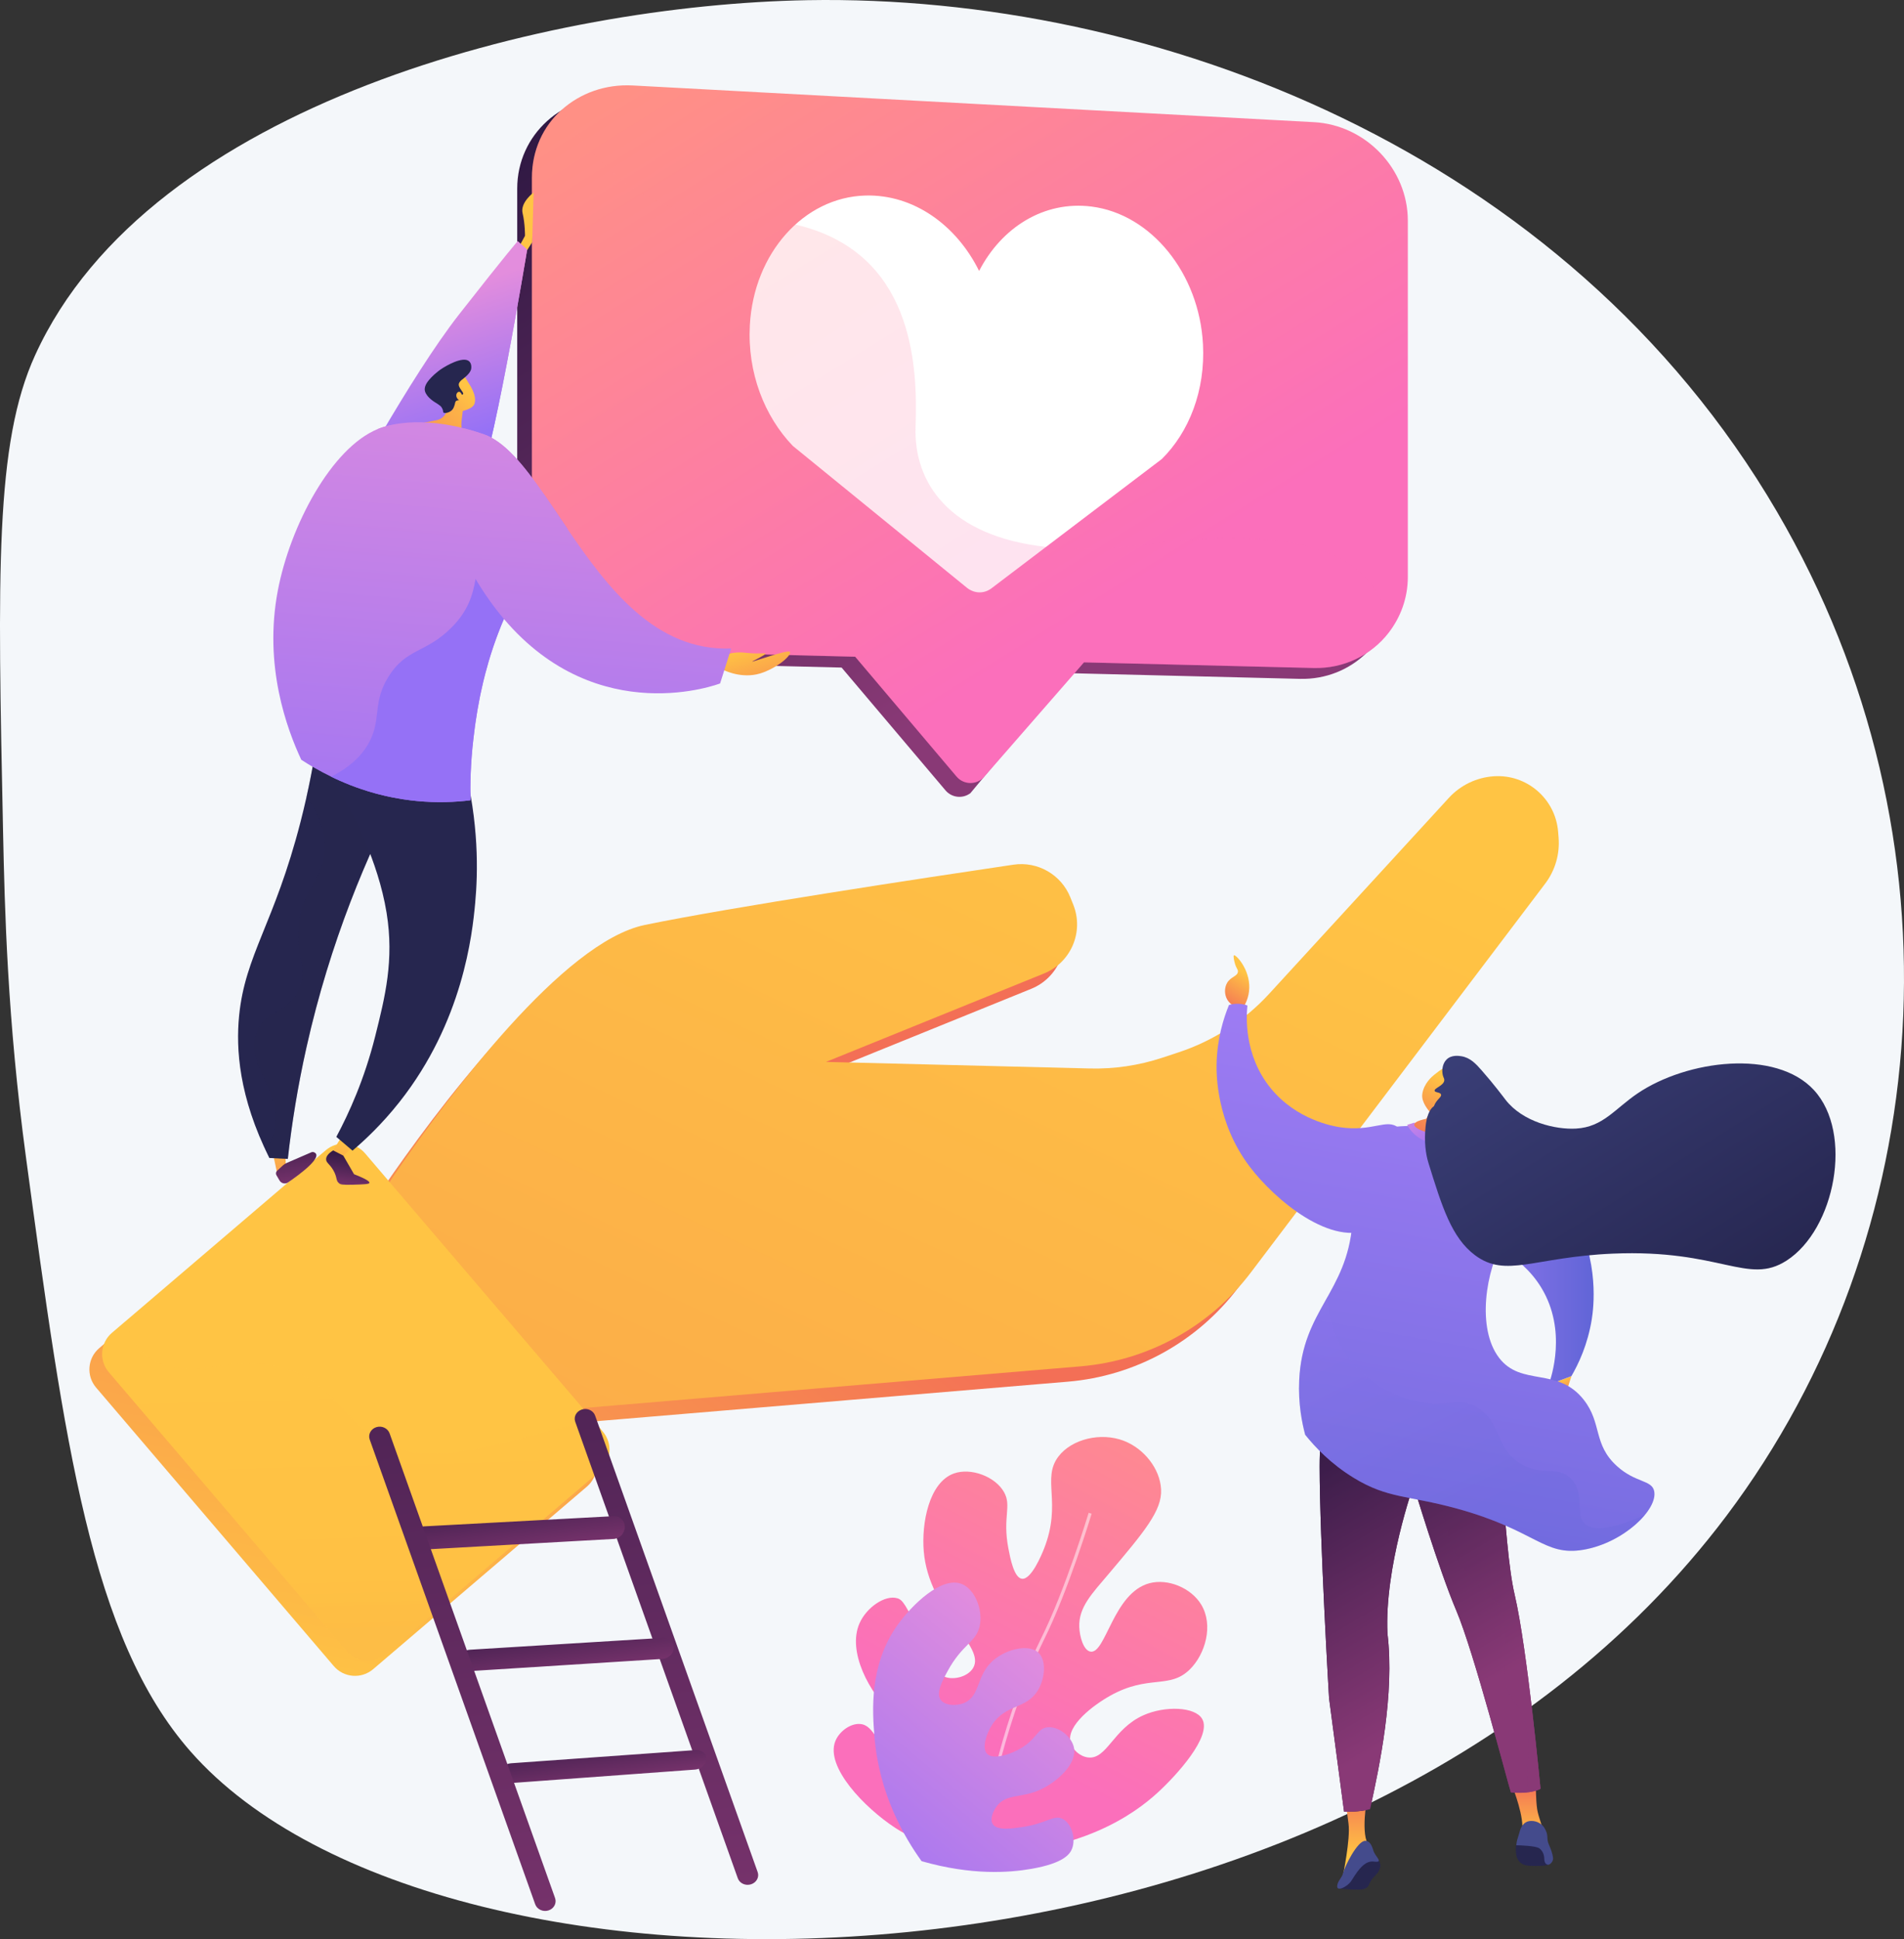 <?xml version="1.0" encoding="UTF-8"?>
<svg xmlns="http://www.w3.org/2000/svg" xmlns:xlink="http://www.w3.org/1999/xlink" viewBox="0 0 2750.29 2800">
  <rect x="0" y="0" width="2750.29" height="2800" fill="#333333" stroke="none"/>
  <defs>
    <style>
      .cls-1 {
        fill: url(#linear-gradient);
      }

      .cls-2 {
        fill: #f4f7fa;
      }

      .cls-3 {
        fill: #fff;
      }

      .cls-4 {
        fill: #444b8c;
      }

      .cls-5, .cls-6 {
        fill: #26264f;
      }

      .cls-6 {
        opacity: .3;
      }

      .cls-6, .cls-7, .cls-8, .cls-9, .cls-10 {
        mix-blend-mode: multiply;
      }

      .cls-7 {
        fill: url(#linear-gradient-5);
      }

      .cls-7, .cls-9, .cls-10 {
        opacity: .2;
      }

      .cls-8 {
        fill: url(#linear-gradient-12);
        opacity: .25;
      }

      .cls-9 {
        fill: url(#linear-gradient-20);
      }

      .cls-10 {
        fill: url(#linear-gradient-23);
      }

      .cls-11 {
        fill: url(#linear-gradient-8);
      }

      .cls-12 {
        fill: url(#linear-gradient-9);
      }

      .cls-13 {
        fill: url(#linear-gradient-3);
      }

      .cls-14 {
        fill: url(#linear-gradient-4);
      }

      .cls-15 {
        fill: url(#linear-gradient-2);
      }

      .cls-16 {
        fill: url(#linear-gradient-6);
      }

      .cls-17 {
        fill: url(#linear-gradient-7);
      }

      .cls-18 {
        opacity: .5;
      }

      .cls-19 {
        fill: url(#linear-gradient-41);
      }

      .cls-20 {
        fill: url(#linear-gradient-40);
      }

      .cls-21 {
        fill: url(#linear-gradient-43);
      }

      .cls-22 {
        fill: url(#linear-gradient-42);
      }

      .cls-23 {
        fill: url(#linear-gradient-44);
      }

      .cls-24 {
        fill: url(#linear-gradient-14);
      }

      .cls-25 {
        fill: url(#linear-gradient-18);
      }

      .cls-26 {
        fill: url(#linear-gradient-22);
      }

      .cls-27 {
        fill: url(#linear-gradient-21);
      }

      .cls-28 {
        fill: url(#linear-gradient-15);
      }

      .cls-29 {
        fill: url(#linear-gradient-19);
      }

      .cls-30 {
        fill: url(#linear-gradient-16);
      }

      .cls-31 {
        fill: url(#linear-gradient-17);
      }

      .cls-32 {
        fill: url(#linear-gradient-13);
      }

      .cls-33 {
        fill: url(#linear-gradient-10);
      }

      .cls-34 {
        fill: url(#linear-gradient-11);
      }

      .cls-35 {
        fill: url(#linear-gradient-27);
      }

      .cls-36 {
        fill: url(#linear-gradient-24);
      }

      .cls-37 {
        fill: url(#linear-gradient-26);
      }

      .cls-38 {
        fill: url(#linear-gradient-38);
      }

      .cls-39 {
        fill: url(#linear-gradient-35);
      }

      .cls-40 {
        fill: url(#linear-gradient-37);
      }

      .cls-41 {
        fill: url(#linear-gradient-34);
      }

      .cls-42 {
        fill: url(#linear-gradient-39);
      }

      .cls-43 {
        fill: url(#linear-gradient-36);
      }

      .cls-44 {
        fill: url(#linear-gradient-25);
      }

      .cls-45 {
        fill: url(#linear-gradient-28);
      }

      .cls-46 {
        fill: url(#linear-gradient-29);
      }

      .cls-47 {
        fill: url(#linear-gradient-33);
      }

      .cls-48 {
        fill: url(#linear-gradient-30);
      }

      .cls-49 {
        fill: url(#linear-gradient-32);
      }

      .cls-50 {
        fill: url(#linear-gradient-31);
      }

      .cls-51 {
        isolation: isolate;
      }
    </style>
    <linearGradient id="linear-gradient" x1="667.52" y1="2886.73" x2="892.59" y2="1846.24" gradientTransform="translate(1232.84 -303.68) rotate(26.74)" gradientUnits="userSpaceOnUse">
      <stop offset="0" stop-color="#ffc444"/>
      <stop offset=".13" stop-color="#fdb946"/>
      <stop offset=".17" stop-color="#fdb647"/>
      <stop offset="1" stop-color="#f36f56"/>
    </linearGradient>
    <linearGradient id="linear-gradient-2" x1="411.66" y1="2434.32" x2="636.72" y2="1393.86" gradientTransform="matrix(1, 0, 0, 1, 0, 0)" xlink:href="#linear-gradient"/>
    <linearGradient id="linear-gradient-3" x1="941.16" y1="1008.1" x2="1070.81" y2="5823.63" gradientTransform="translate(1232.84 -303.68) rotate(26.74)" gradientUnits="userSpaceOnUse">
      <stop offset="0" stop-color="#ffc444"/>
      <stop offset="1" stop-color="#f36f56"/>
    </linearGradient>
    <linearGradient id="linear-gradient-4" x1="520.56" y1="2269.53" x2="587.19" y2="4744.02" gradientTransform="matrix(1, 0, 0, 1, 0, 0)" xlink:href="#linear-gradient"/>
    <linearGradient id="linear-gradient-5" x1="511.98" y1="1950.62" x2="556.43" y2="3601.72" gradientTransform="matrix(1, 0, 0, 1, 0, 0)" xlink:href="#linear-gradient"/>
    <linearGradient id="linear-gradient-6" x1="1796.93" y1="1404.45" x2="1765.87" y2="1454.69" gradientTransform="matrix(1, 0, 0, 1, 0, 0)" xlink:href="#linear-gradient-3"/>
    <linearGradient id="linear-gradient-7" x1="2239.3" y1="1999.07" x2="2251.84" y2="2024.86" gradientTransform="matrix(1, 0, 0, 1, 0, 0)" xlink:href="#linear-gradient-3"/>
    <linearGradient id="linear-gradient-8" x1="957.81" y1="2655.8" x2="957.81" y2="2574.89" gradientTransform="translate(1249.56)" xlink:href="#linear-gradient-3"/>
    <linearGradient id="linear-gradient-9" x1="711.21" y1="2678.86" x2="711.21" y2="2581.35" gradientTransform="translate(1249.56)" xlink:href="#linear-gradient-3"/>
    <linearGradient id="linear-gradient-10" x1="656.66" y1="2295.85" x2="975.66" y2="2295.85" gradientTransform="translate(1249.56)" gradientUnits="userSpaceOnUse">
      <stop offset="0" stop-color="#311944"/>
      <stop offset="1" stop-color="#893976"/>
    </linearGradient>
    <linearGradient id="linear-gradient-11" x1="646.52" y1="2058.05" x2="876.34" y2="2444.06" xlink:href="#linear-gradient-10"/>
    <linearGradient id="linear-gradient-12" x1="737" y1="2004.19" x2="966.82" y2="2390.19" xlink:href="#linear-gradient-10"/>
    <linearGradient id="linear-gradient-13" x1="2042.87" y1="1817.73" x2="2302.01" y2="1817.73" gradientUnits="userSpaceOnUse">
      <stop offset="0" stop-color="#aa80f9"/>
      <stop offset="1" stop-color="#6165d7"/>
    </linearGradient>
    <linearGradient id="linear-gradient-14" x1="2271.07" y1="1309.42" x2="2038.63" y2="2593.4" xlink:href="#linear-gradient-13"/>
    <linearGradient id="linear-gradient-15" x1="796.08" y1="1580.01" x2="843.19" y2="1654.88" gradientTransform="translate(1249.56)" gradientUnits="userSpaceOnUse">
      <stop offset="0" stop-color="#e38ddd"/>
      <stop offset="1" stop-color="#9571f6"/>
    </linearGradient>
    <linearGradient id="linear-gradient-16" x1="852.95" y1="1568.52" x2="801.18" y2="1652.27" gradientTransform="translate(1249.56)" xlink:href="#linear-gradient-3"/>
    <linearGradient id="linear-gradient-17" x1="196.04" y1="1122.68" x2="145.94" y2="1203.72" gradientTransform="translate(1628.41 512.55) rotate(-13.66)" xlink:href="#linear-gradient-3"/>
    <linearGradient id="linear-gradient-18" x1="2068.8" y1="1210.81" x2="2502.68" y2="1900.44" gradientUnits="userSpaceOnUse">
      <stop offset="0" stop-color="#444b8c"/>
      <stop offset="1" stop-color="#26264f"/>
    </linearGradient>
    <linearGradient id="linear-gradient-19" x1="1958.64" y1="1252.86" x2="1726.2" y2="2536.83" xlink:href="#linear-gradient-13"/>
    <linearGradient id="linear-gradient-20" x1="1902.69" y1="1660.74" x2="2149.19" y2="2167.63" xlink:href="#linear-gradient-13"/>
    <linearGradient id="linear-gradient-21" x1="1051.38" y1="44.06" x2="1576.86" y2="888.9" gradientTransform="matrix(1, 0, 0, 1, 0, 0)" xlink:href="#linear-gradient-10"/>
    <linearGradient id="linear-gradient-22" x1="1071.97" y1="28.26" x2="1597.36" y2="872.94" gradientUnits="userSpaceOnUse">
      <stop offset="0" stop-color="#ff9085"/>
      <stop offset="1" stop-color="#fb6fbb"/>
    </linearGradient>
    <linearGradient id="linear-gradient-23" x1="927.47" y1="120.46" x2="1451.96" y2="963.69" xlink:href="#linear-gradient-22"/>
    <linearGradient id="linear-gradient-24" x1="1074.68" y1="934.92" x2="1107.21" y2="1044.72" gradientTransform="matrix(1, 0, 0, 1, 0, 0)" xlink:href="#linear-gradient-3"/>
    <linearGradient id="linear-gradient-25" x1="790.27" y1="420.53" x2="850.86" y2="624.99" gradientTransform="matrix(1, 0, 0, 1, 0, 0)" xlink:href="#linear-gradient-3"/>
    <linearGradient id="linear-gradient-26" x1="593.61" y1="436.92" x2="658.57" y2="637.99" gradientTransform="matrix(1, 0, 0, 1, 0, 0)" xlink:href="#linear-gradient-15"/>
    <linearGradient id="linear-gradient-27" x1="593.61" y1="436.92" x2="658.57" y2="637.99" gradientTransform="matrix(1, 0, 0, 1, 0, 0)" xlink:href="#linear-gradient-15"/>
    <linearGradient id="linear-gradient-28" x1="5970.37" y1="1642.86" x2="5997.25" y2="1767.88" gradientTransform="translate(6381.18) rotate(-180) scale(1 -1)" xlink:href="#linear-gradient-3"/>
    <linearGradient id="linear-gradient-29" x1="5883.45" y1="1644.98" x2="5910.33" y2="1770.01" gradientTransform="translate(6381.18) rotate(-180) scale(1 -1)" xlink:href="#linear-gradient-3"/>
    <linearGradient id="linear-gradient-30" x1="421.12" y1="1632.41" x2="434.16" y2="1727.4" gradientTransform="matrix(1, 0, 0, 1, 0, 0)" xlink:href="#linear-gradient-10"/>
    <linearGradient id="linear-gradient-31" x1="5875.42" y1="1665.65" x2="5883.6" y2="1725.25" gradientTransform="translate(6381.18) rotate(-180) scale(1 -1)" xlink:href="#linear-gradient-10"/>
    <linearGradient id="linear-gradient-32" x1="5690.54" y1="568.2" x2="5810.85" y2="701.02" gradientTransform="translate(6381.18) rotate(-180) scale(1 -1)" xlink:href="#linear-gradient-3"/>
    <linearGradient id="linear-gradient-33" x1="5711.35" y1="556.83" x2="5808.72" y2="664.33" gradientTransform="translate(6381.18) rotate(-180) scale(1 -1)" xlink:href="#linear-gradient-3"/>
    <linearGradient id="linear-gradient-34" x1="5706.55" y1="561.18" x2="5803.92" y2="668.68" gradientTransform="translate(6381.18) rotate(-180) scale(1 -1)" xlink:href="#linear-gradient-3"/>
    <linearGradient id="linear-gradient-35" x1="644.61" y1="411.35" x2="560.98" y2="1355.88" gradientTransform="matrix(1, 0, 0, 1, 0, 0)" xlink:href="#linear-gradient-15"/>
    <linearGradient id="linear-gradient-36" x1="778.41" y1="541.63" x2="681.79" y2="840.7" gradientTransform="matrix(1, 0, 0, 1, 0, 0)" xlink:href="#linear-gradient-15"/>
    <linearGradient id="linear-gradient-37" x1="831.89" y1="427.93" x2="748.26" y2="1372.47" gradientTransform="matrix(1, 0, 0, 1, 0, 0)" xlink:href="#linear-gradient-15"/>
    <linearGradient id="linear-gradient-38" x1="828.85" y1="1403.08" x2="1063.64" y2="3113.68" gradientTransform="matrix(1, 0, 0, 1, 0, 0)" xlink:href="#linear-gradient-10"/>
    <linearGradient id="linear-gradient-39" x1="739.44" y1="2137.38" x2="757.65" y2="2270.09" gradientTransform="matrix(1, 0, 0, 1, 0, 0)" xlink:href="#linear-gradient-10"/>
    <linearGradient id="linear-gradient-40" x1="808.25" y1="2318.84" x2="825.08" y2="2441.46" gradientTransform="matrix(1, 0, 0, 1, 0, 0)" xlink:href="#linear-gradient-10"/>
    <linearGradient id="linear-gradient-41" x1="862.77" y1="2488.67" x2="877.68" y2="2597.31" gradientTransform="matrix(1, 0, 0, 1, 0, 0)" xlink:href="#linear-gradient-10"/>
    <linearGradient id="linear-gradient-42" x1="531.71" y1="1417.28" x2="770.69" y2="3158.4" gradientTransform="matrix(1, 0, 0, 1, 0, 0)" xlink:href="#linear-gradient-10"/>
    <linearGradient id="linear-gradient-43" x1="1723.97" y1="1977.14" x2="1439.76" y2="2519.47" xlink:href="#linear-gradient-22"/>
    <linearGradient id="linear-gradient-44" x1="1525.35" y1="2385.19" x2="1199.13" y2="2776.26" gradientTransform="matrix(1, 0, 0, 1, 0, 0)" xlink:href="#linear-gradient-15"/>
  </defs>
  <g class="cls-51">
    <g id="Layer_2" data-name="Layer 2">
      <g id="Illustration">
        <g>
          <path class="cls-2" d="M1166.64,.25C793.72,6.84,216.74,148.63,50.67,513-7.34,640.26-3.41,827.36,4.44,1201.54c2.31,109.98,6.14,270.28,33.02,469.18,55.84,413.17,93.85,694.44,237.72,858.22,360.49,410.38,1662.67,398.52,2218.74-340.3,303.34-403.03,350-976.36,72.64-1450.19C2261.19,216.78,1665.89-8.57,1166.64,.25Z"/>
          <g>
            <g>
              <path class="cls-1" d="M2232.9,1231.7l-.68-8.55c-3.82-47.61-45.19-83.32-92.86-80.12-24.88,1.67-48.16,12.85-65.01,31.22l-259.58,282.92c-35.67,38.88-80.71,67.97-130.82,84.5l-23.8,7.85c-33.67,11.11-69,16.33-104.45,15.45l-381.01-9.5,314.91-127.68c39.04-15.83,57.94-60.24,42.27-99.35l-4.24-10.59c-13.16-32.85-47.22-52.35-82.22-47.16-124.48,18.45-410.01,61.61-532.62,87.08-117.92,24.5-282.92,245.98-360.42,358.96-28.34,41.32-43.62,89.64-43.99,139.74-.43,56.99,28.12,110.3,75.8,141.53l27.02,17.7c50.35,32.98,110.28,48.17,170.26,43.14l760.87-63.77c97.47-8.17,186.87-57.38,245.92-135.36l425.29-561.67c14.38-18.99,21.27-42.6,19.37-66.34Z"/>
              <path class="cls-15" d="M852.24,2089.69l-343.31-402.12c-14.48-16.96-39.96-18.97-56.92-4.49l-308.72,263.57c-16.96,14.48-18.97,39.96-4.49,56.92l343.31,402.12c14.48,16.96,39.96,18.97,56.92,4.49l308.72-263.57c16.96-14.48,18.97-39.97,4.49-56.92Z"/>
            </g>
            <g>
              <path class="cls-13" d="M2251.35,1209.56l-.68-8.55c-3.82-47.61-45.19-83.32-92.86-80.12-24.88,1.67-48.16,12.85-65.01,31.22l-259.58,282.92c-35.67,38.88-80.71,67.97-130.82,84.5l-23.8,7.85c-33.67,11.11-69,16.33-104.45,15.45l-381.01-9.5,314.91-127.68c39.04-15.83,57.94-60.24,42.27-99.35l-4.24-10.59c-13.16-32.85-47.22-52.35-82.22-47.16-124.48,18.45-410.01,61.61-532.62,87.08-117.92,24.5-282.92,245.98-360.42,358.96-28.34,41.32-43.62,89.64-43.99,139.74-.43,56.99,28.12,110.3,75.8,141.53l27.02,17.7c50.35,32.98,110.28,48.17,170.26,43.14l760.87-63.77c97.47-8.17,186.87-57.38,245.92-135.36l425.29-561.67c14.38-18.99,21.27-42.6,19.37-66.34Z"/>
              <path class="cls-14" d="M866.21,2124.49l-308.74,263.55c-16.93,14.5-42.43,12.47-56.93-4.46l-343.28-402.13c-14.5-16.97-12.47-42.47,4.46-56.93l18.82-16.05,289.93-247.53c16.94-14.46,42.43-12.47,56.93,4.5l35.46,41.55,278.53,325.8,17.75,20.35h.04l11.51,13.97c14.5,16.93,12.47,42.89-4.46,57.39Z"/>
            </g>
            <path class="cls-7" d="M866.21,2124.49l-308.74,263.55c-16.93,14.5-42.43,12.47-56.93-4.46l-343.28-402.13c-14.5-16.97-12.47-42.47,4.46-56.93l18.82-16.05c13.03,41.06,44.9,78.92,125.41,65.34,164.19-27.67,173.3,69.34,245.36,108.38,87.33,47.34,214.88-18.74,307.82-29.06h.04l11.51,13.97c14.5,16.93,12.47,42.89-4.46,57.39Z"/>
          </g>
          <g>
            <path class="cls-16" d="M1795.3,1455.72c3.15-4.89,8.91-15.29,9.27-29.25,.72-27.14-19.41-48.3-22.12-47.09-1.46,.66,.39,8.61,1.43,12.13,2.16,7.34,4.47,8.05,4.28,11.41-.4,6.94-10.41,7.2-15.69,16.41-3.8,6.63-4.11,16.07,0,23.54,6.82,12.4,22.18,12.83,22.83,12.84Z"/>
            <polygon class="cls-17" points="2225.22 2045.11 2217.49 2018.49 2249.78 1994.56 2269.91 1987.03 2257.99 2024.28 2225.22 2045.11"/>
            <path class="cls-11" d="M2185.24,2581.24s17.67,44.44,13.02,64.15c18.97-.37,31.24-2.79,31.24-2.79,0,0-7.62-20.27-9.11-30.31-2.01-13.57-1.86-35.51-1.86-35.51l-33.28,4.46Z"/>
            <path class="cls-5" d="M1990.52,2685.18c1.14,1.38,3.17,4.26,3.34,8.16,.09,2.12-.39,3.87-1,5.47-3.01,7.93-7.74,8.97-12.85,17.38-3.12,5.14-2.53,6.69-5.39,9.01-3.77,3.06-8.32,3.23-12.27,3.28-6.67,.08-16.28-.16-28.38-1.6,6.34-8.17,13.08-16.47,20.25-24.85,3.14-3.67,6.28-7.26,9.41-10.77l18.64-6.3c2.75,.07,5.5,.15,8.24,.22Z"/>
            <path class="cls-12" d="M1975.02,2594.68s-10.65,55.59,2.9,71.16c11.55,15.57-5.58,4.46-5.58,4.46l-20.45,17.85-12.27,21.2s11.3-54.41,8.28-76c-3.01-21.59-4.52-36.15-4.52-36.15l31.64-2.51Z"/>
            <path class="cls-33" d="M1934.85,1986.58s-28.62,25.61-28.62,131.06,13.56,334.43,13.56,334.43l21.7,163.94s22.5,.8,37.56-3.72c13.56-61.76,35.65-166.24,25.1-253.62-4.52-94.91,37.66-213.91,37.66-213.91,0,0,36.15,120.52,61.76,180.77,25.61,60.26,74.37,249.03,78.89,262.59,29.97,2.72,42.77-5.21,42.77-5.21,0,0-19.21-203.15-37.29-279.98-18.08-76.83-16.57-262.12-46.7-314.85-67.79-27.12-206.38-1.51-206.38-1.51Z"/>
            <path class="cls-34" d="M1934.85,1986.58s-28.62,25.61-28.62,131.06,13.56,334.43,13.56,334.43l21.7,163.94s22.5,.8,37.56-3.72c13.56-61.76,35.65-166.24,25.11-253.62-4.52-94.91,37.66-213.91,37.66-213.91,0,0,36.15,120.52,61.76,180.77,25.61,60.26,74.37,249.03,78.89,262.59,29.97,2.72,42.77-5.21,42.77-5.21,0,0-19.22-203.15-37.29-279.98-18.08-76.83-16.57-262.12-46.7-314.85-67.79-27.12-206.38-1.51-206.38-1.51Z"/>
            <path class="cls-8" d="M2083.54,2179.8c8.92,58.01,26.77,89.25,71.4,129.41,35.7,26.77,8.93,84.79,22.31,129.41,4.46,13.39,17.85,26.77,22.31,40.16,16.61,33.21,1.1,73.84,8.63,109,11.72-1.62,17.03-4.88,17.03-4.88,0,0-19.22-203.15-37.29-279.98-18.08-76.83-16.57-262.12-46.7-314.85-67.79-27.12-206.38-1.51-206.38-1.51,0,0-28.62,25.61-28.62,131.06,0,8.56,.09,17.94,.26,27.93,29.71,26.3,90.49,32.14,127.97,2.99,2.26-1.7,4.67-2.74,7.16-3.25,.12-.33,.19-.56,.19-.56,0,0,.06,.21,.16,.52,17.06-3.11,37.7,19.04,41.57,34.52Z"/>
            <g>
              <path class="cls-5" d="M2193.61,2662.25s-4.4,0-4.04,5.69c.37,5.69-1.98,25.25,20.4,26.17,22.38,.92,25.83-1.58,26.56-1.58s-5.87-18.71-5.87-18.71l-7.15-9.17-19.26-2.02-10.64-.37Z"/>
              <path class="cls-4" d="M2243.24,2681.89c-.48-4.72-3.12-12.16-5.78-18.14-3.95-8.89-.71-12.22-4.48-20.31-1.31-2.8-2.57-5.45-5.33-8.08-.63-.6-6.81-6.31-15.8-6.02-1.77,.06-4.49,.18-7.44,1.75-3.47,1.85-5.21,4.63-6.69,7.07-2.33,3.83-1.8,5.01-5.39,15.99-.29,.88-.92,2.8-1.41,5.44-.37,2.02-.52,3.72-.59,4.88,5.87,0,28.43,.92,33.2,4.4,4.77,3.49,7.15,9.36,7.15,15.23s2.94,8.62,5.87,8.44c2.62-.16,7.83-5.02,6.7-10.63Z"/>
            </g>
            <path class="cls-4" d="M1972.16,2658.03c5.04,.08,8.74,4.09,11.53,13.76,2.79,9.67,16.18,18.22,.56,16.18-15.62-2.05-26.96,20.08-32.54,28.26-5.58,8.18-20.55,15.45-20.18,7.45,.37-8,6.98-11.73,8.84-19.91,1.86-8.18,20.3-45.92,31.8-45.74Z"/>
            <path class="cls-32" d="M2237.07,1999.31c3.71-10.3,26.84-77.99-10.55-139.73-30.61-50.54-83.57-67.02-91.12-69.25-45.97-13.58-69.01,3.86-83.51-12.19-24.61-27.24,3.27-120.02,57.2-138.6,60.79-20.95,133.71,59.6,163.26,112.51,38.77,69.41,29.23,138.4,26.98,152.6-5.83,36.92-19.38,65.08-29.43,82.37-10.95,4.09-21.89,8.19-32.84,12.28Z"/>
            <path class="cls-24" d="M2078.33,1626.45c-54.26-2.17-96.11-1.31-119.74,22.31-24.97,24.95,.26,53.12-5.16,118.38-8.3,99.92-71.97,124.33-76.76,225.7-1.61,34.16,4.16,62.07,8.65,78.88,13.97,17.4,36.85,41.96,70.6,62.5,49.12,29.88,77.6,24.67,148.14,43.98,115.38,31.58,125.65,69.19,182.86,59.6,57.82-9.68,108.56-58.34,102.43-85.07-3.67-16-26.98-11.47-53.82-35.88-34.59-31.46-21.25-61.49-47.55-95.29-37.77-48.56-90.4-18.87-122.59-60.95-32.56-42.57-19.65-126.45,7.8-172.18,17.93-29.86,25.6-64.86,40.86-96.18,1.27-2.6,2.74-6.87,2.09-12.2-2.48-20.39-36.47-31.46-62.22-39.57-39.27-12.38-71.14-13.87-75.61-14.05Z"/>
            <path class="cls-28" d="M2032.63,1624.2l10.7-3.29s2.8,14.49,37.21,16.3c19.1,0,31.45-10.7,31.45-10.7l7.31,5.33s-16.04,20.04-41.56,19.53c-32.93-.66-45.11-27.17-45.11-27.17Z"/>
            <g>
              <path class="cls-30" d="M2054.42,1580.13c2.06-15.91,14.64-26.11,17.39-28.29,11.49-9.14,13.83-10.05,17.78-10.8l5.39-.82s.29,0,.59,.02c3.16,.19,12.61,3.88,14.33,5.09,5.49,3.86,1.45,31.22-15.2,65.25-.66,2.88-1.31,5.76-1.96,8.64,14.52,2.55,18.11,5.17,18.22,7.26,.25,4.53-15.64,10.31-30.37,10.68-18.47,.47-38.08-7.48-37.71-13.41,.15-2.4,3.64-5.36,17.05-8.27,2.1-2.95,4.19-5.89,6.29-8.84-1.9-2.31-13.31-14.8-11.79-26.52Z"/>
              <path class="cls-31" d="M2077.25,1574.14c4.19-2.51,7.38,2.88,5.41,7.59-1.97,4.71-8.6,7.66-12.63,4.85-4.02-2.81,1.58-9.07,7.22-12.44Z"/>
              <path class="cls-25" d="M2620.25,1574.06c-55.14-59.84-183.45-43.43-254.62,4.63-33.07,22.33-50.04,48.71-89.12,50.92-29.7,1.68-76.96-9.49-101.85-41.67-3.14-4.05-15.68-21.06-34.51-42.5-8.3-9.45-16.56-18.32-29.36-20.33-3.25-.51-14.07-2.27-21.22,4.72-5.79,5.66-7.22,15.5-5.5,22.59,1.03,4.24,2.35,4.69,2.16,7.47-.53,7.8-14.74,11.2-13.95,15.13,.56,2.81,7.96,1.78,9.23,5.3,1.4,3.86-6.73,7.18-10.22,16.9-6.54,4.38-10.67,15.27-12.1,29.84-2.1,21.42,.05,38.83,4.11,51.94,19.54,63.12,33.52,108.27,67.36,133.48,44.79,33.38,85.13,2.56,199.07-2.31,156.02-6.67,194.92,46.21,251,10.03,70.02-45.17,96.76-184.01,39.5-246.14Z"/>
            </g>
            <path class="cls-29" d="M1801.89,1451.92c-1.39,13.05-6.1,70.8,33.74,119.56,37.22,45.56,89.93,54.66,99.73,56.14,47.39,7.16,67.83-13.26,84.39,.65,28.1,23.62,13.17,119.34-37.71,145.12-57.35,29.06-140.61-40.76-177.11-89.13-47.9-63.46-47.88-133.1-47.6-147.48,.73-37.37,10.3-67.12,17.89-85.62,3.12-.94,7.86-1.98,13.67-1.77,5.54,.19,10.01,1.44,13,2.53Z"/>
            <path class="cls-9" d="M2288.66,2199.62c-13.87-14.22,1.4-42.91-19.1-64.23-19.02-19.79-40.56-3.8-71.18-20.83-39.28-21.84-28.45-61.83-65.97-83.33-26.98-15.46-39.66,1.16-81.59-6.94-41.87-8.09-92.86-36.96-118.05-88.54-10.7-21.92-14.65-43.71-15.17-63.18-18.83,33.64-38.36,65.88-40.93,120.29-1.61,34.16,4.16,62.07,8.65,78.88,13.97,17.4,36.85,41.96,70.6,62.5,49.12,29.88,77.6,24.67,148.14,43.98,115.38,31.58,125.65,69.19,182.86,59.6,36.96-6.19,70.93-28.3,89.1-50.42-53.32,23.74-77.3,22.56-87.37,12.23Z"/>
          </g>
          <g>
            <g>
              <path class="cls-27" d="M1877.69,192.05l-983.55-52.97c-81.01-4.36-147.03,55.28-147.03,133.23V811.24c0,77.95,66.02,142.77,147.03,144.77l321.55,7.92,150.06,177.33c9.05,10.69,24.88,12.43,36.03,3.96h0l144.31-173.15,331.59,8.17c74.99,1.85,135.47-57.01,135.47-131.45V334.14c0-74.44-60.48-138.05-135.47-142.08Z"/>
              <path class="cls-26" d="M2033.58,318.48V833.14c0,30.59-10.64,58.55-27.87,80.73-24.72,31.84-64.04,51.8-108.24,50.7l-331.69-8.15-144.09,165.14c-10.63,12.18-29.58,12.03-39.98-.29l-146.42-173-320.73-7.9c-81.02-1.99-146.21-66.82-146.21-144.78V256.64c0-39.37,16-74.05,43.12-98.18,26.53-23.69,62.57-37.19,102.67-35.05l983.74,52.98c75.01,4.02,135.69,67.63,135.69,142.09Z"/>
              <path class="cls-3" d="M1737.65,496.8c-5.44-102-74.75-187.7-161.08-198.55-68.66-8.63-129.75,30.18-162.27,92.98-32.6-65.88-94.26-110.8-164.22-108.89-88.97,2.43-161.24,83.21-166.94,187.16-3.77,68.69,21.16,131.82,62.09,174.38l251.15,204.56c10.85,8.84,25,9.23,35.82,1.02l246-186.64c39.25-38.8,63.05-98.65,59.46-166.01Z"/>
              <path class="cls-10" d="M2005.29,913.87c-24.72,31.84-63.83,51.8-108.03,50.7l-331.58-8.15-144.04,165.14c-10.63,12.18-29.55,12.03-39.96-.29l-146.4-173-320.72-7.9c-81.02-1.99-146.2-66.82-146.2-144.78V256.64c0-39.37,16-74.05,43.12-98.18,46.53,78.62,124.55,156.88,253.1,156.88,31.99,0,59.86,3.17,84.51,8.93,170.16,39.7,176.66,202.26,173.45,292.14-2.88,80.06,48.17,157.77,188.49,173.26,40.07,4.46,87.42,3.8,142.87-3.28,213-27.3,341.81,4.5,351.41,127.47Z"/>
            </g>
            <path class="cls-36" d="M1140.48,940.96c-4.61-2.31-51.88,14.3-53.5,14.3s6.92-3.46,15.91-8.99c8.99-5.53-2.31-.92-25.6-3.69-23.29-2.77-36.43,6.35-41.28,7.84-41.97,12.91-.69,12.22,7.15,16.14,7.84,3.92,33.44,14.53,59.96,4.15,26.52-10.38,41.97-27.44,37.36-29.75Z"/>
            <path class="cls-44" d="M754.88,307.86c3.66,15.58,3.46,32.65,3.46,32.65l-9.42,17.35,8.2,10.18,11.6-18.28,2.09-71.77s-19.6,14.3-15.94,29.87Z"/>
            <path class="cls-37" d="M494.46,726.07s97.24-180.93,168.78-272.24c71.54-91.31,84.52-105.54,84.52-105.54l13.7,12.12s-52.37,318.47-76.25,352.83-190.75,12.82-190.75,12.82Z"/>
            <path class="cls-35" d="M494.46,726.07c17.45-28.92,47.11-72.76,92.94-117.87,53.65-52.8,69.94-48.77,98.81-89.55,50.7-71.61,61.56-170.36,61.56-170.36h0s13.7,12.12,13.7,12.12c0,0-52.37,318.47-76.25,352.83-23.88,34.37-190.76,12.82-190.76,12.82Z"/>
            <polygon class="cls-45" points="413.15 1694.71 412.34 1666.12 393.31 1661.44 400.48 1694.71 413.15 1694.71"/>
            <path class="cls-46" d="M509.45,1656.31l-15.94,15.02s-10.83-.66-14-7.51l14-22.58,15.94,15.07Z"/>
            <path class="cls-5" d="M457.54,1071.99c-3.99,26.27-11.02,66.43-23.37,114.51-37.82,147.29-80.17,192.16-88.81,280.44-4.62,47.2-.55,116.54,43.73,205.08,8.88,.46,17.76,.92,26.65,1.38,5.65-50.52,14.29-104.67,27.08-161.66,34.16-152.2,87.56-278.61,139.6-376.97-41.63-20.93-83.26-41.85-124.89-62.78Z"/>
            <path class="cls-48" d="M453.81,1663.89c-1.33-.59-2.84-.59-4.17-.02l-35.49,15.37c-2.13,.92-4.09,2.21-5.8,3.79l-8.1,7.54c-1.77,1.64-2.16,4.3-.93,6.38l4.44,7.58c2.54,4.33,8.21,5.62,12.35,2.79,16.32-11.18,51.75-37.21,37.69-43.43Z"/>
            <path class="cls-50" d="M481.2,1661.15c-8,4.96-10.07,9.27-10.14,12.57-.12,5.3,4.93,6.65,10.35,15.97,6.14,10.56,3.28,15.07,8.57,19.08,1.96,1.48,4.34,2.38,20.63,1.88,15.03-.46,22.56-.73,22.99-2.66,.28-1.28-1.4-4.45-22.19-12.47-5.18-8.96-10.36-17.92-15.53-26.88l-14.67-7.51Z"/>
            <path class="cls-6" d="M371.08,1489.14c13.63-32.58,47.07-25.87,61.93-64.27,11.24-29.05-5.05-40.27-2.34-82.96,3.7-58.13,36.04-71.05,38.56-114.51,1.12-19.33-3.71-44.94-26.55-76.35,7.25-32.38,11.89-59.56,14.86-79.06,41.63,20.93,83.26,41.85,124.89,62.78-52.04,98.36-105.44,224.76-139.6,376.97-12.79,56.99-21.43,111.14-27.08,161.66-8.88-.46-17.76-.92-26.65-1.38-2.07-4.14-3.97-8.2-5.87-12.26,5.39-7.59,9.85-16.05,12.39-25.73,14.62-55.87-44.33-97.6-24.54-144.89Z"/>
            <path class="cls-5" d="M669.98,1103c21.88,85.28,20.55,156.39,16.4,201.11-4.16,44.75-17.53,170.97-109.43,287.22-25.47,32.22-50.44,55.42-67.77,70.11-7.79-6.62-15.58-13.24-23.37-19.86,18.3-34.16,40.55-83.13,56.06-144.9,14.35-57.16,27.65-110.19,16.55-178.67-12.41-76.56-50.98-145.67-53.91-150.83-15.42-27.18-31.29-48.42-28.04-78.29,3.01-27.67,21.54-54.69,44.4-65.44,41.31-19.42,109.53,8.3,149.12,79.55Z"/>
            <path class="cls-49" d="M646.7,579.42l-.69,10.06c-.59,8.61-6.95,15.72-15.44,17.27l-48.14,9.67,95.53,37-9.19-26.6c-2.11-6.12-2.81-12.64-2.04-19.07l2.38-19.82-22.41-8.51Z"/>
            <g>
              <path class="cls-47" d="M663.96,594.69c2.12-1.16,19.31-3.25,21.68-12.5,3.22-12.55-8.06-27.83-9.47-30.29-5.88-10.29-7.36-11.68-10.1-13.43l-3.8-2.23s-.22-.08-.45-.16c-2.42-.8-10.62-.87-12.27-.47-5.28,1.25-10.43,22.98-8.13,53.48-.19,1.17-.38,2.35-.56,3.53-.46,3.09,23.25,3.14,23.1,2.05Z"/>
              <path class="cls-5" d="M680.13,534.32c-1.98,5.76-9.84,11.7-13.34,14.36-.51,.39-2,1.7-3.34,3.82-.2,.31-.37,.67-.51,1.13-1.94,6.01,7.7,12.81,5.93,15.52-1.28,1.97-7.78-.48-8.51,1.21-.69,1.59,4.74,4.73,3.96,6.63-.59,1.44-3.91,.21-5.94,2.44-1.01,1.11-.69,1.96-1.71,5.31-.58,1.89-1.4,3.97-2.05,5.12-3.14,5.63-12.36,7.87-14.19,5.69-.51-.61-.1-1.14-.65-3.21,0,0-.51-1.92-1.91-4.11-1.99-3.14-6.66-5.31-11.4-8.57-8.78-6.03-11.25-11.28-12-13.05-.08-.2-.16-.38-.22-.55-.13-.3-.24-.6-.33-.91-1.98-6.42,3.1-13.34,5.83-16.57,3.92-4.57,10.52-11.36,20.19-17.41,2.63-1.65,28.22-17.44,37.6-9.63,3.35,2.79,3.94,8.87,2.59,12.78Z"/>
              <path class="cls-41" d="M665.41,567c-2.39-3.13-6.4-.05-6.33,4.08,.07,4.12,4.16,8.32,8.02,7.42,3.86-.9,1.53-7.27-1.69-11.49Z"/>
            </g>
            <path class="cls-39" d="M819.46,763.41c-7.53,6.97-13.69,12.21-19.37,17.38-.41,.41-.85,.81-1.29,1.18-10.77,9.96-20.14,20.22-34.5,42.76-6.2,9.7-11.92,19.48-17.12,29.22-1.4,2.51-2.69,4.98-3.99,7.49-1.33,2.55-2.62,5.06-3.84,7.56-.85,1.7-1.7,3.39-2.47,5.09-1.99,4.09-3.91,8.23-5.72,12.29-.85,1.81-1.62,3.65-2.4,5.46-.3,.63-.59,1.29-.85,1.92-.59,1.37-1.18,2.73-1.73,4.09-.92,2.18-1.81,4.35-2.69,6.49-1.33,3.32-2.62,6.64-3.87,9.92-.89,2.25-1.73,4.5-2.51,6.71-.85,2.25-1.66,4.5-2.4,6.71-.81,2.21-1.59,4.43-2.29,6.6-2.36,7.05-4.57,13.98-6.57,20.77-1.73,5.9-3.32,11.66-4.8,17.3-1.07,4.06-2.06,8.01-2.99,11.92-1.4,5.76-2.66,11.33-3.77,16.75,0,.11-.04,.18-.04,.26-.41,1.84-.77,3.65-1.14,5.42-2.69,13.43-4.69,25.61-6.2,36.08-.29,2.07-.55,4.02-.85,5.94-.85,6.53-1.55,12.29-2.14,17.16-4.39,36.86-4.8,67.89-4.28,89.66-22.1,2.73-48.26,3.87-77.37,1.07-2.91-.26-5.79-.59-8.63-.92-.74-.11-1.48-.19-2.18-.3-1.66-.18-3.32-.41-4.98-.66-1.77-.22-3.51-.48-5.24-.77-4.58-.7-9.04-1.48-13.47-2.36-2.21-.44-4.39-.89-6.57-1.37-2.03-.44-4.06-.89-6.05-1.37-.48-.07-.92-.18-1.4-.33-1.77-.41-3.54-.85-5.27-1.29-2.1-.52-4.17-1.07-6.2-1.62-2.07-.55-4.1-1.14-6.09-1.73-1.92-.55-3.84-1.14-5.76-1.73-2.84-.89-5.65-1.77-8.38-2.73-2.58-.85-5.13-1.73-7.64-2.66-1.29-.48-2.58-.96-3.87-1.44-1.73-.63-3.47-1.29-5.17-1.96-2.69-1.07-5.35-2.14-7.93-3.25-2.25-.92-4.43-1.88-6.6-2.84-2.14-.92-4.28-1.92-6.35-2.88-2.1-.96-4.13-1.96-6.16-2.91-17.23-8.34-31.73-16.97-43.17-24.46-20.66-44.35-54.57-135.33-33.87-244.21,17.97-94.56,77.85-206.14,144.33-233.33,0,0,.08-.04,.26-.11,9.33-3.8,18.82-5.9,28.33-6.09,19.96-.37,33.1,7.97,74.86,7.09,3.21-.07,11.25-.3,22.69-1.51,8.63,2.21,17.67,4.94,27.08,8.23,30.26,10.55,57.85,44.9,87.18,87.11,10.85,15.57,21.88,32.25,33.39,49.18Z"/>
            <path class="cls-43" d="M819.46,763.41c-7.53,6.97-13.69,12.21-19.37,17.38-.41,.41-.85,.81-1.29,1.18-10.77,9.96-20.14,20.22-34.5,42.76-6.2,9.7-11.92,19.48-17.12,29.22-1.4,2.51-2.73,5.02-3.99,7.49-1.33,2.55-2.62,5.06-3.84,7.56-.85,1.7-1.7,3.39-2.47,5.09-1.99,4.09-3.91,8.23-5.72,12.29-.85,1.84-1.62,3.65-2.4,5.46-.3,.63-.59,1.29-.85,1.92-.59,1.37-1.18,2.73-1.73,4.09-.92,2.18-1.81,4.35-2.69,6.49-1.33,3.32-2.62,6.64-3.87,9.92-.89,2.25-1.7,4.5-2.51,6.71-.85,2.25-1.62,4.46-2.4,6.71-.77,2.21-1.55,4.39-2.29,6.6-2.36,7.05-4.57,13.98-6.57,20.77-1.73,5.9-3.32,11.66-4.8,17.3-1.03,4.02-2.03,8.01-2.99,11.92-1.37,5.76-2.62,11.36-3.77,16.75,0,.11-.04,.18-.04,.26-.41,1.84-.77,3.65-1.14,5.42-2.69,13.43-4.69,25.61-6.2,36.08-.29,2.07-.55,4.02-.85,5.94-.85,6.53-1.55,12.29-2.14,17.16-4.39,36.86-4.8,67.89-4.28,89.66-22.1,2.73-48.26,3.87-77.37,1.07-2.91-.26-5.79-.59-8.63-.92-.74-.11-1.48-.19-2.18-.3-1.66-.18-3.32-.41-4.98-.66-1.77-.22-3.51-.48-5.24-.77-4.58-.7-9.04-1.48-13.47-2.36-2.21-.44-4.39-.89-6.57-1.37-2.03-.44-4.06-.89-6.05-1.37-.48-.07-.92-.18-1.4-.33-1.77-.41-3.54-.85-5.27-1.29-2.1-.52-4.17-1.07-6.2-1.62-2.07-.55-4.1-1.14-6.09-1.73-1.96-.55-3.88-1.14-5.76-1.73-2.84-.89-5.65-1.77-8.38-2.73-2.58-.85-5.13-1.73-7.64-2.66-1.29-.48-2.58-.96-3.87-1.44-1.73-.63-3.47-1.29-5.17-1.96-2.69-1.07-5.35-2.14-7.93-3.25-2.25-.92-4.43-1.88-6.6-2.84-2.14-.92-4.28-1.92-6.35-2.88-2.1-.96-4.13-1.96-6.16-2.91,32.25-16.31,48.22-35.64,56.56-52.87,15.61-32.43,3.43-55.23,26.49-91.94,25.61-40.81,53.76-33.5,90.36-70.1,25.2-25.2,31.07-47.85,35.24-70.51,4.76-25.64,7.38-51.28,33.32-80.62,22.43-25.38,44.2-32.98,65.75-41.25,10.85,15.57,21.88,32.25,33.39,49.18Z"/>
            <path class="cls-40" d="M1056.15,936.41l-15.98,50.44s-175.51,68-312.25-93.09c-14.13-16.68-27.86-35.79-40.92-57.67-9.7-16.23-19.04-33.98-27.93-53.39l-113.42-163.19s.08-.04,.26-.11c3.62-1.62,48.44-20.66,125.89-.52,8.63,2.21,17.67,4.94,27.08,8.23,30.26,10.55,57.85,44.9,87.18,87.11,10.85,15.57,21.88,32.25,33.39,49.18,58.04,85.27,127.55,177.25,236.69,173Z"/>
          </g>
          <g>
            <path class="cls-38" d="M1094.44,2703.19l-234.83-659.22c-2.59-7.28-11.12-11.18-19.05-8.72-7.93,2.47-12.26,10.37-9.66,17.65l234.83,659.22c2.59,7.28,11.12,11.18,19.05,8.72,7.93-2.47,12.25-10.37,9.66-17.65Z"/>
            <path class="cls-42" d="M902.56,2204.85c-.09,9.06-7.3,16.78-16.09,17.27l-272.03,15.23c-9.12,.51-16.93-6.51-17.43-15.72h0c-.5-9.24,6.54-17.16,15.73-17.66l273.96-14.75c8.86-.48,15.96,6.53,15.86,15.63h0Z"/>
            <path class="cls-20" d="M973.4,2379.23c-.19,8.37-7.61,15.6-16.57,16.16l-277.07,17.53c-9.28,.59-17.13-5.8-17.52-14.29h0c-.39-8.53,6.88-15.93,16.23-16.5l278.95-17.13c9.03-.55,16.19,5.83,16,14.24h0Z"/>
            <path class="cls-19" d="M1020.21,2539.99c-.26,7.76-7.44,14.54-16.03,15.17l-265.34,19.42c-8.89,.65-16.31-5.18-16.58-13.04h0c-.27-7.89,6.77-14.83,15.72-15.47l267.06-19.09c8.65-.62,15.44,5.22,15.17,13.01h0Z"/>
            <path class="cls-22" d="M562.77,2069.68c-2.64-7.41-11.21-11.42-19.14-8.95-7.93,2.47-12.22,10.48-9.58,17.89l239.02,671c2.64,7.41,11.21,11.42,19.14,8.95,7.93-2.47,12.22-10.48,9.58-17.89l-239.02-671Z"/>
          </g>
          <g>
            <g>
              <path class="cls-21" d="M1409.3,2677.71c-33.14-2.63-75.54-11.84-116.24-38.45-44.03-28.79-101.38-87.95-86.41-125.23,5.59-13.92,21.68-25.83,35.82-24.7,20.9,1.68,23.33,30.7,59.61,62.27,6.71,5.83,41.38,36,58.61,25.84,8.57-5.05,11.1-19.06,9.71-29.7-4.09-31.13-42.09-35.91-78.63-69.61-37.04-34.17-67.92-93.76-50.27-134.06,10.14-23.16,36.97-41.44,54.61-36.3,7.54,2.2,12.32,8.36,35.2,57.8,18.78,40.58,22.96,52.41,35.07,56.25,12.46,3.96,31.84-1.01,39.21-13.29,19.18-31.98-63.73-79.2-71.26-168.71-3.37-40.11,7.48-99.56,43.8-112.3,24.56-8.61,59.54,4.54,72.19,27.07,11.4,20.31-2.45,35.59,6.25,81.21,2.64,13.84,8.07,42.33,19.53,43.83,13.46,1.75,28.51-34.57,31.99-43.42,26.2-66.6-3.84-100.85,20.86-133.18,19.26-25.21,61.17-35.34,94.37-22.6,29.05,11.14,52.3,40.12,53.85,70.15,1.58,30.55-24.12,60.97-75.51,121.8-24.37,28.85-43.76,48.34-42.66,77.01,.54,13.98,6.08,33.64,16.09,35.43,22.1,3.96,32.97-85.01,85.34-98.76,26.81-7.03,60.12,6.79,74.75,30.95,17.93,29.61,5.92,71.57-16.61,93.63-29.4,28.79-59.54,6.91-114.86,37.83-24.54,13.72-63.1,42.9-57.45,67.03,2.46,10.51,13.47,20.8,25.56,22.17,27.09,3.07,36.04-41.32,79.59-60.84,31.38-14.06,74.77-12.54,85.08,5.16,14.55,24.98-37.13,81.7-64.6,106.76-33.22,30.3-111.55,87.75-262.58,88.94Z"/>
              <g class="cls-18">
                <path class="cls-3" d="M1423.05,2663.54c-4.39-74.44,44.87-225.97,80.71-297.59,34.97-69.87,68.44-180.47,68.77-181.58l4.36,1.31c-.34,1.11-33.92,112.08-69.06,182.31-35.62,71.17-84.58,221.58-80.24,295.28l-4.54,.27Z"/>
              </g>
            </g>
            <path class="cls-23" d="M1331.18,2687.39c-24.96-34.65-61.57-97.17-68.13-180.81-2.71-34.46-7.99-101.78,33.19-159.84,20.52-28.94,64.05-71.74,93.46-59.4,18.92,7.94,30.67,38.16,25.33,61.14-5.38,23.17-24.97,25.32-46.29,64.64-7.89,14.55-16.91,31.63-9.98,41.28,5.78,8.06,21.67,9.52,33.59,4.69,24.61-9.98,16.92-40.62,43.53-62.6,18.92-15.63,50.46-22.97,64.07-10.17,11.82,11.11,9.76,37.08-.68,54.38-16.72,27.71-46.7,19.58-66.25,49.88-8.67,13.44-14.84,33.74-7.25,41.77,8.65,9.15,34.1,1.24,50.41-8.87,21.53-13.35,22.33-27.55,36.51-29.33,15.82-1.99,35.6,13.08,38.69,29.75,4.33,23.34-24.31,48.52-46.98,59.46-29.03,14-50.6,5.78-64.78,24.92-5.2,7.02-9.97,18.48-5.7,25.44,6.09,9.92,28.09,6.65,42.7,4.47,35.56-5.29,45.35-18.19,58.09-11.92,12.9,6.34,19.55,27.77,13.98,42.8-3.1,8.35-12.41,21.29-58.57,29.39-32.31,5.67-86.58,9.66-158.92-11.05Z"/>
          </g>
        </g>
      </g>
    </g>
  </g>
</svg>